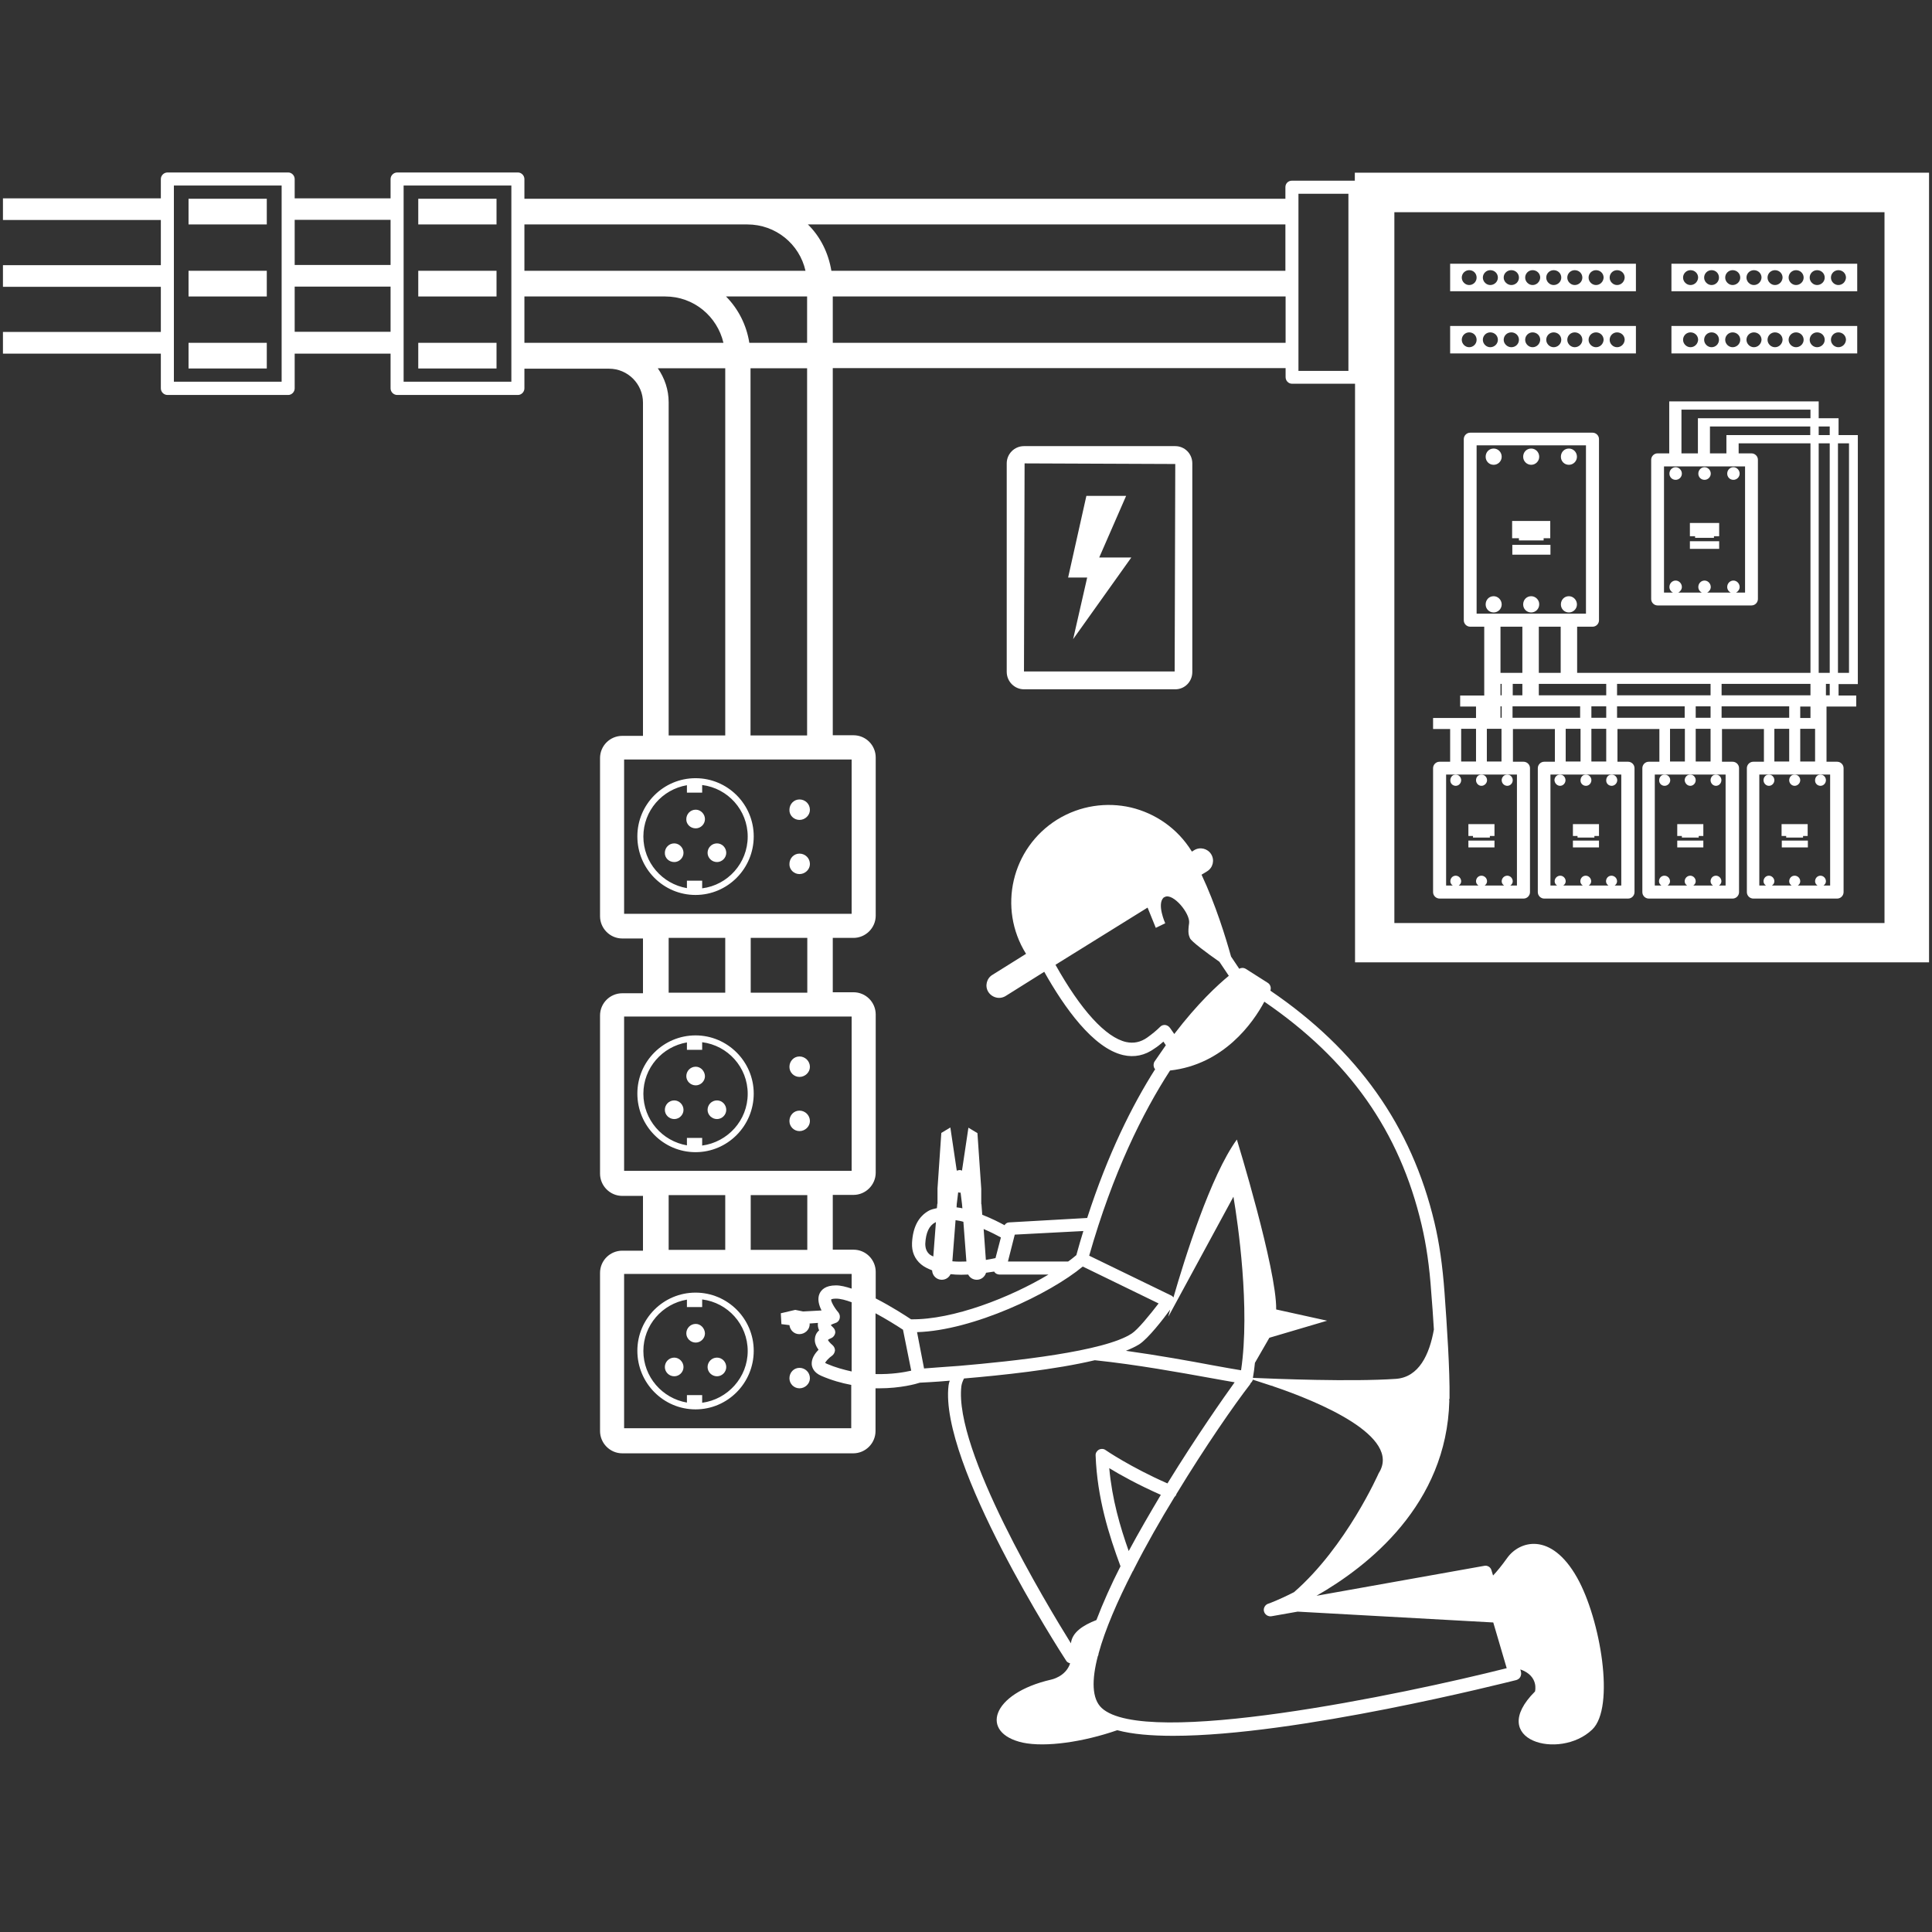 <svg xmlns="http://www.w3.org/2000/svg" xmlns:xlink="http://www.w3.org/1999/xlink" width="512" viewBox="0 0 384 384" height="512" preserveAspectRatio="xMidYMid meet"><rect x="0" y="0" width="384" height="384" fill="#333333" stroke="none"/><defs><clipPath id="1b07295dee"><path d="M 0 34.078 L 384 34.078 L 384 347 L 0 347 Z M 0 34.078 " clip-rule="nonzero"></path></clipPath></defs><path fill="#ffffff" d="M 83.133 53.82 L 98.688 53.82 L 98.688 58.926 L 83.133 58.926 Z M 83.133 53.82 " fill-opacity="1" fill-rule="nonzero"></path><path fill="#ffffff" d="M 83.133 68.137 L 98.688 68.137 L 98.688 73.238 L 83.133 73.238 Z M 83.133 68.137 " fill-opacity="1" fill-rule="nonzero"></path><path fill="#ffffff" d="M 83.133 39.504 L 98.688 39.504 L 98.688 44.609 L 83.133 44.609 Z M 83.133 39.504 " fill-opacity="1" fill-rule="nonzero"></path><path fill="#ffffff" d="M 37.473 53.82 L 53.027 53.82 L 53.027 58.926 L 37.473 58.926 Z M 37.473 53.82 " fill-opacity="1" fill-rule="nonzero"></path><path fill="#ffffff" d="M 37.473 68.137 L 53.027 68.137 L 53.027 73.238 L 37.473 73.238 Z M 37.473 68.137 " fill-opacity="1" fill-rule="nonzero"></path><path fill="#ffffff" d="M 37.473 39.504 L 53.027 39.504 L 53.027 44.609 L 37.473 44.609 Z M 37.473 39.504 " fill-opacity="1" fill-rule="nonzero"></path><path fill="#ffffff" d="M 138.246 177.879 C 144.625 177.879 149.809 172.656 149.809 166.234 C 149.809 159.855 144.625 154.672 138.246 154.672 C 131.863 154.672 126.68 159.855 126.68 166.234 C 126.68 172.695 131.863 177.879 138.246 177.879 Z M 136.531 156.066 L 136.531 157.543 L 139.562 157.543 L 139.562 156.027 C 144.664 156.664 148.613 161.012 148.613 166.273 C 148.613 171.578 144.625 175.926 139.562 176.562 L 139.562 175.047 L 136.531 175.047 L 136.531 176.523 C 131.625 175.688 127.875 171.418 127.875 166.273 C 127.875 161.129 131.625 156.902 136.531 156.066 Z M 136.531 156.066 " fill-opacity="1" fill-rule="nonzero"></path><path fill="#ffffff" d="M 138.285 164.641 C 139.281 164.641 140.117 163.801 140.117 162.805 C 140.117 161.809 139.281 160.93 138.285 160.93 C 137.207 160.93 136.41 161.809 136.41 162.805 C 136.371 163.801 137.207 164.641 138.285 164.641 Z M 138.285 164.641 " fill-opacity="1" fill-rule="nonzero"></path><path fill="#ffffff" d="M 142.512 171.34 C 143.508 171.34 144.348 170.5 144.348 169.504 C 144.348 168.508 143.547 167.629 142.512 167.629 C 141.434 167.629 140.637 168.508 140.637 169.504 C 140.637 170.5 141.477 171.34 142.512 171.34 Z M 142.512 171.34 " fill-opacity="1" fill-rule="nonzero"></path><path fill="#ffffff" d="M 134.02 171.34 C 135.016 171.34 135.852 170.5 135.852 169.504 C 135.852 168.508 135.016 167.629 134.02 167.629 C 132.941 167.629 132.145 168.508 132.145 169.504 C 132.105 170.5 132.941 171.34 134.02 171.34 Z M 134.02 171.34 " fill-opacity="1" fill-rule="nonzero"></path><path fill="#ffffff" d="M 158.902 173.73 C 160.02 173.73 160.977 172.816 160.977 171.738 C 160.977 170.543 160.02 169.664 158.902 169.664 C 157.785 169.664 156.906 170.582 156.906 171.738 C 156.867 172.816 157.785 173.73 158.902 173.73 Z M 158.902 173.73 " fill-opacity="1" fill-rule="nonzero"></path><path fill="#ffffff" d="M 158.902 162.965 C 160.02 162.965 160.977 162.047 160.977 160.973 C 160.977 159.773 160.02 158.898 158.902 158.898 C 157.785 158.898 156.906 159.816 156.906 160.973 C 156.867 162.047 157.785 162.965 158.902 162.965 Z M 158.902 162.965 " fill-opacity="1" fill-rule="nonzero"></path><path fill="#ffffff" d="M 203.523 137.004 L 233.594 137.004 C 235.508 137.004 236.98 135.449 236.98 133.574 L 236.98 92.102 C 236.98 90.188 235.465 88.672 233.594 88.672 L 203.523 88.672 C 201.609 88.672 200.094 90.227 200.094 92.102 L 200.094 133.535 C 200.094 135.449 201.648 137.004 203.523 137.004 Z M 203.645 92.102 L 233.594 92.223 L 233.473 133.457 L 203.523 133.457 Z M 203.645 92.102 " fill-opacity="1" fill-rule="nonzero"></path><path fill="#ffffff" d="M 223.824 98.562 L 215.926 98.562 L 212.297 114.793 L 216.086 114.793 L 213.293 127.035 L 224.859 110.805 L 218.48 110.805 Z M 223.824 98.562 " fill-opacity="1" fill-rule="nonzero"></path><path fill="#ffffff" d="M 354.145 167.074 L 359.328 167.074 L 359.328 168.43 L 354.145 168.43 Z M 354.145 167.074 " fill-opacity="1" fill-rule="nonzero"></path><path fill="#ffffff" d="M 355.02 166.473 L 358.371 166.473 L 358.371 166.156 L 359.289 166.156 L 359.289 163.801 L 354.102 163.801 L 354.102 166.156 L 355.02 166.156 Z M 355.02 166.473 " fill-opacity="1" fill-rule="nonzero"></path><path fill="#ffffff" d="M 351.59 156.188 C 352.188 156.188 352.668 155.668 352.668 155.07 C 352.668 154.43 352.148 153.953 351.59 153.953 C 350.953 153.953 350.516 154.473 350.516 155.07 C 350.516 155.668 350.992 156.188 351.59 156.188 Z M 351.59 156.188 " fill-opacity="1" fill-rule="nonzero"></path><path fill="#ffffff" d="M 356.695 156.188 C 357.293 156.188 357.812 155.668 357.812 155.07 C 357.812 154.43 357.293 153.953 356.695 153.953 C 356.059 153.953 355.617 154.473 355.617 155.07 C 355.617 155.668 356.098 156.188 356.695 156.188 Z M 356.695 156.188 " fill-opacity="1" fill-rule="nonzero"></path><path fill="#ffffff" d="M 361.84 156.188 C 362.438 156.188 362.918 155.668 362.918 155.07 C 362.918 154.43 362.398 153.953 361.84 153.953 C 361.203 153.953 360.762 154.473 360.762 155.07 C 360.723 155.668 361.203 156.188 361.84 156.188 Z M 361.84 156.188 " fill-opacity="1" fill-rule="nonzero"></path><path fill="#ffffff" d="M 333.367 167.074 L 338.551 167.074 L 338.551 168.43 L 333.367 168.43 Z M 333.367 167.074 " fill-opacity="1" fill-rule="nonzero"></path><path fill="#ffffff" d="M 334.285 166.473 L 337.633 166.473 L 337.633 166.156 L 338.551 166.156 L 338.551 163.801 L 333.367 163.801 L 333.367 166.156 L 334.285 166.156 Z M 334.285 166.473 " fill-opacity="1" fill-rule="nonzero"></path><path fill="#ffffff" d="M 330.855 156.188 C 331.453 156.188 331.973 155.668 331.973 155.07 C 331.973 154.43 331.453 153.953 330.855 153.953 C 330.215 153.953 329.777 154.473 329.777 155.07 C 329.738 155.668 330.215 156.188 330.855 156.188 Z M 330.855 156.188 " fill-opacity="1" fill-rule="nonzero"></path><path fill="#ffffff" d="M 335.957 156.188 C 336.559 156.188 337.035 155.668 337.035 155.07 C 337.035 154.43 336.516 153.953 335.957 153.953 C 335.32 153.953 334.844 154.473 334.844 155.07 C 334.883 155.668 335.359 156.188 335.957 156.188 Z M 335.957 156.188 " fill-opacity="1" fill-rule="nonzero"></path><path fill="#ffffff" d="M 341.062 156.188 C 341.66 156.188 342.141 155.668 342.141 155.07 C 342.141 154.43 341.621 153.953 341.062 153.953 C 340.426 153.953 339.988 154.473 339.988 155.07 C 339.988 155.668 340.465 156.188 341.062 156.188 Z M 341.062 156.188 " fill-opacity="1" fill-rule="nonzero"></path><path fill="#ffffff" d="M 312.629 167.074 L 317.812 167.074 L 317.812 168.43 L 312.629 168.43 Z M 312.629 167.074 " fill-opacity="1" fill-rule="nonzero"></path><path fill="#ffffff" d="M 313.547 166.473 L 316.898 166.473 L 316.898 166.156 L 317.812 166.156 L 317.812 163.801 L 312.629 163.801 L 312.629 166.156 L 313.547 166.156 Z M 313.547 166.473 " fill-opacity="1" fill-rule="nonzero"></path><path fill="#ffffff" d="M 310.078 156.188 C 310.676 156.188 311.156 155.668 311.156 155.07 C 311.156 154.43 310.637 153.953 310.078 153.953 C 309.441 153.953 308.961 154.473 308.961 155.07 C 309 155.668 309.48 156.188 310.078 156.188 Z M 310.078 156.188 " fill-opacity="1" fill-rule="nonzero"></path><path fill="#ffffff" d="M 315.223 156.188 C 315.82 156.188 316.301 155.668 316.301 155.07 C 316.301 154.43 315.781 153.953 315.223 153.953 C 314.586 153.953 314.145 154.473 314.145 155.07 C 314.105 155.668 314.586 156.188 315.223 156.188 Z M 315.223 156.188 " fill-opacity="1" fill-rule="nonzero"></path><path fill="#ffffff" d="M 320.328 156.188 C 320.926 156.188 321.441 155.668 321.441 155.07 C 321.441 154.43 320.926 153.953 320.328 153.953 C 319.688 153.953 319.25 154.473 319.25 155.07 C 319.211 155.668 319.688 156.188 320.328 156.188 Z M 320.328 156.188 " fill-opacity="1" fill-rule="nonzero"></path><path fill="#ffffff" d="M 286.152 178.598 L 302.82 178.598 C 303.539 178.598 304.098 178 304.098 177.32 L 304.098 152.676 C 304.098 151.957 303.5 151.402 302.82 151.402 L 300.707 151.402 L 300.707 144.898 L 309.043 144.898 L 309.043 151.402 L 306.926 151.402 C 306.211 151.402 305.652 152 305.652 152.676 L 305.652 177.32 C 305.652 178.039 306.25 178.598 306.926 178.598 L 323.598 178.598 C 324.312 178.598 324.871 178 324.871 177.32 L 324.871 152.676 C 324.871 151.957 324.273 151.402 323.598 151.402 L 321.484 151.402 L 321.484 144.898 L 329.816 144.898 L 329.816 151.402 L 327.703 151.402 C 326.984 151.402 326.43 152 326.43 152.676 L 326.43 177.32 C 326.43 178.039 327.027 178.598 327.703 178.598 L 344.371 178.598 C 345.09 178.598 345.648 178 345.648 177.32 L 345.648 152.676 C 345.648 151.957 345.051 151.402 344.371 151.402 L 342.258 151.402 L 342.258 144.898 L 350.594 144.898 L 350.594 151.402 L 348.48 151.402 C 347.762 151.402 347.203 152 347.203 152.676 L 347.203 177.32 C 347.203 178.039 347.801 178.598 348.48 178.598 L 365.148 178.598 C 365.867 178.598 366.426 178 366.426 177.32 L 366.426 152.676 C 366.426 151.957 365.828 151.402 365.148 151.402 L 363.035 151.402 L 363.035 140.434 L 368.938 140.434 L 368.938 138.242 L 365.43 138.242 L 365.43 135.969 L 369.258 135.969 L 369.258 86.48 L 365.43 86.48 L 365.43 83.129 L 361.48 83.129 L 361.48 79.781 L 331.773 79.781 L 331.773 90.109 L 329.457 90.109 C 328.742 90.109 328.184 90.707 328.184 91.383 L 328.184 119.059 C 328.184 119.777 328.781 120.336 329.457 120.336 L 348.121 120.336 C 348.84 120.336 349.398 119.738 349.398 119.059 L 349.398 91.383 C 349.398 90.668 348.801 90.109 348.121 90.109 L 345.57 90.109 L 345.57 88.113 L 359.844 88.113 L 359.844 133.734 L 313.469 133.734 L 313.469 124.562 L 316.539 124.562 C 317.258 124.562 317.812 123.965 317.812 123.285 L 317.812 87.277 C 317.812 86.559 317.215 86 316.539 86 L 292.211 86 C 291.496 86 290.938 86.598 290.938 87.277 L 290.938 123.285 C 290.938 124.004 291.535 124.562 292.211 124.562 L 295.004 124.562 L 295.004 138.242 L 290.219 138.242 L 290.219 140.434 L 293.371 140.434 L 293.371 142.707 L 284.836 142.707 L 284.836 144.898 L 288.227 144.898 L 288.227 151.402 L 286.113 151.402 C 285.395 151.402 284.836 152 284.836 152.676 L 284.836 177.32 C 284.836 178.039 285.434 178.598 286.152 178.598 Z M 298.473 151.359 L 295.523 151.359 L 295.523 144.859 L 298.434 144.859 L 298.434 151.359 Z M 298.234 140.395 L 298.473 140.395 L 298.473 142.668 L 298.234 142.668 Z M 300.668 140.395 L 314.066 140.395 L 314.066 142.668 L 300.629 142.668 L 300.629 140.395 Z M 302.582 135.93 L 302.582 138.199 L 300.668 138.199 L 300.668 135.93 Z M 319.25 140.395 L 319.25 142.668 L 316.301 142.668 L 316.301 140.395 Z M 311.195 144.859 L 314.145 144.859 L 314.145 151.359 L 311.195 151.359 Z M 322.242 176.004 L 320.926 176.004 C 321.203 175.805 321.402 175.527 321.402 175.168 C 321.402 174.531 320.887 174.051 320.285 174.051 C 319.648 174.051 319.211 174.57 319.211 175.168 C 319.211 175.527 319.41 175.805 319.688 176.004 L 315.781 176.004 C 316.059 175.805 316.258 175.527 316.258 175.168 C 316.258 174.531 315.742 174.051 315.184 174.051 C 314.543 174.051 314.105 174.57 314.105 175.168 C 314.105 175.527 314.305 175.805 314.586 176.004 L 310.715 176.004 C 310.996 175.805 311.195 175.527 311.195 175.168 C 311.195 174.531 310.676 174.051 310.117 174.051 C 309.48 174.051 309 174.57 309 175.168 C 309 175.527 309.199 175.805 309.48 176.004 L 308.164 176.004 L 308.164 153.953 L 322.242 153.953 Z M 319.25 151.359 L 316.301 151.359 L 316.301 144.859 L 319.25 144.859 Z M 321.402 140.395 L 334.844 140.395 L 334.844 142.668 L 321.402 142.668 Z M 339.988 140.395 L 339.988 142.668 L 337.035 142.668 L 337.035 140.395 Z M 321.402 138.199 L 321.402 135.93 L 339.988 135.93 L 339.988 138.199 Z M 331.93 144.859 L 334.883 144.859 L 334.883 151.359 L 331.93 151.359 Z M 342.977 176.004 L 341.66 176.004 C 341.941 175.805 342.141 175.527 342.141 175.168 C 342.141 174.531 341.621 174.051 341.062 174.051 C 340.426 174.051 339.988 174.57 339.988 175.168 C 339.988 175.527 340.188 175.805 340.465 176.004 L 336.559 176.004 C 336.836 175.805 337.035 175.527 337.035 175.168 C 337.035 174.531 336.516 174.051 335.957 174.051 C 335.32 174.051 334.844 174.57 334.844 175.168 C 334.844 175.527 335.043 175.805 335.32 176.004 L 331.453 176.004 C 331.73 175.805 331.93 175.527 331.93 175.168 C 331.93 174.531 331.414 174.051 330.816 174.051 C 330.176 174.051 329.738 174.57 329.738 175.168 C 329.738 175.527 329.938 175.805 330.215 176.004 L 328.902 176.004 L 328.902 153.953 L 342.977 153.953 Z M 339.988 151.359 L 337.035 151.359 L 337.035 144.859 L 339.988 144.859 Z M 342.18 140.395 L 355.617 140.395 L 355.617 142.668 L 342.18 142.668 Z M 359.844 142.707 L 357.812 142.707 L 357.812 140.434 L 359.844 140.434 Z M 352.668 144.859 L 355.617 144.859 L 355.617 151.359 L 352.668 151.359 Z M 363.754 176.004 L 362.438 176.004 C 362.715 175.805 362.918 175.527 362.918 175.168 C 362.918 174.531 362.398 174.051 361.84 174.051 C 361.203 174.051 360.762 174.57 360.762 175.168 C 360.762 175.527 360.961 175.805 361.242 176.004 L 357.332 176.004 C 357.613 175.805 357.812 175.527 357.812 175.168 C 357.812 174.531 357.293 174.051 356.695 174.051 C 356.059 174.051 355.617 174.57 355.617 175.168 C 355.617 175.527 355.816 175.805 356.098 176.004 L 352.188 176.004 C 352.469 175.805 352.668 175.527 352.668 175.168 C 352.668 174.531 352.148 174.051 351.59 174.051 C 350.953 174.051 350.516 174.57 350.516 175.168 C 350.516 175.527 350.715 175.805 350.992 176.004 L 349.676 176.004 L 349.676 153.953 L 363.754 153.953 Z M 357.812 151.359 L 357.812 144.859 L 360.762 144.859 L 360.762 151.359 Z M 363.672 138.199 L 362.918 138.199 L 362.918 135.93 L 363.672 135.93 Z M 367.504 88.113 L 367.504 133.734 L 365.309 133.734 L 365.309 88.113 Z M 363.672 84.766 L 363.672 86.48 L 361.48 86.48 L 361.48 84.766 Z M 334.203 81.414 L 359.844 81.414 L 359.844 83.129 L 337.473 83.129 L 337.473 90.109 L 334.203 90.109 Z M 346.844 117.785 L 345.051 117.785 C 345.449 117.586 345.77 117.145 345.77 116.668 C 345.77 115.988 345.211 115.391 344.531 115.391 C 343.855 115.391 343.297 115.949 343.297 116.668 C 343.297 117.145 343.574 117.586 344.016 117.785 L 339.309 117.785 C 339.707 117.586 340.027 117.145 340.027 116.668 C 340.027 115.988 339.469 115.391 338.789 115.391 C 338.113 115.391 337.555 115.949 337.555 116.668 C 337.555 117.145 337.832 117.586 338.273 117.785 L 333.566 117.785 C 333.965 117.586 334.285 117.145 334.285 116.668 C 334.285 115.988 333.727 115.391 333.047 115.391 C 332.371 115.391 331.812 115.949 331.812 116.668 C 331.812 117.145 332.09 117.586 332.527 117.785 L 330.734 117.785 L 330.734 92.699 L 346.844 92.699 Z M 345.57 86.48 L 343.137 86.48 L 343.137 90.109 L 339.867 90.109 L 339.867 84.766 L 359.805 84.766 L 359.805 86.48 Z M 361.48 88.113 L 363.672 88.113 L 363.672 133.734 L 361.48 133.734 Z M 359.844 138.199 L 342.18 138.199 L 342.18 135.93 L 359.844 135.93 Z M 319.25 135.93 L 319.25 138.199 L 305.852 138.199 L 305.852 135.93 Z M 310.199 133.734 L 305.852 133.734 L 305.852 124.562 L 310.199 124.562 Z M 293.488 88.512 L 315.223 88.512 L 315.223 121.969 L 293.488 121.969 Z M 302.582 124.562 L 302.582 133.734 L 298.234 133.734 L 298.234 124.562 Z M 298.234 135.93 L 298.473 135.93 L 298.473 138.199 L 298.234 138.199 Z M 290.418 144.859 L 293.371 144.859 L 293.371 151.359 L 290.418 151.359 Z M 287.426 153.953 L 301.504 153.953 L 301.504 176.004 L 300.188 176.004 C 300.469 175.805 300.668 175.527 300.668 175.168 C 300.668 174.531 300.148 174.051 299.59 174.051 C 298.953 174.051 298.473 174.57 298.473 175.168 C 298.473 175.527 298.672 175.805 298.953 176.004 L 295.086 176.004 C 295.363 175.805 295.562 175.527 295.562 175.168 C 295.562 174.531 295.043 174.051 294.445 174.051 C 293.809 174.051 293.371 174.57 293.371 175.168 C 293.371 175.527 293.57 175.805 293.848 176.004 L 289.941 176.004 C 290.219 175.805 290.418 175.527 290.418 175.168 C 290.418 174.531 289.898 174.051 289.34 174.051 C 288.703 174.051 288.266 174.57 288.266 175.168 C 288.266 175.527 288.465 175.805 288.742 176.004 L 287.426 176.004 Z M 287.426 153.953 " fill-opacity="1" fill-rule="nonzero"></path><path fill="#ffffff" d="M 291.855 167.074 L 297.039 167.074 L 297.039 168.43 L 291.855 168.43 Z M 291.855 167.074 " fill-opacity="1" fill-rule="nonzero"></path><path fill="#ffffff" d="M 292.77 166.473 L 296.121 166.473 L 296.121 166.156 L 297.039 166.156 L 297.039 163.801 L 291.855 163.801 L 291.855 166.156 L 292.77 166.156 Z M 292.77 166.473 " fill-opacity="1" fill-rule="nonzero"></path><path fill="#ffffff" d="M 289.34 156.188 C 289.941 156.188 290.418 155.668 290.418 155.07 C 290.418 154.43 289.898 153.953 289.34 153.953 C 288.703 153.953 288.266 154.473 288.266 155.07 C 288.227 155.668 288.703 156.188 289.34 156.188 Z M 289.34 156.188 " fill-opacity="1" fill-rule="nonzero"></path><path fill="#ffffff" d="M 294.445 156.188 C 295.043 156.188 295.562 155.668 295.562 155.07 C 295.562 154.43 295.043 153.953 294.445 153.953 C 293.809 153.953 293.371 154.473 293.371 155.07 C 293.371 155.668 293.848 156.188 294.445 156.188 Z M 294.445 156.188 " fill-opacity="1" fill-rule="nonzero"></path><path fill="#ffffff" d="M 299.59 156.188 C 300.188 156.188 300.668 155.668 300.668 155.07 C 300.668 154.43 300.148 153.953 299.59 153.953 C 298.953 153.953 298.473 154.473 298.473 155.07 C 298.473 155.668 298.953 156.188 299.59 156.188 Z M 299.59 156.188 " fill-opacity="1" fill-rule="nonzero"></path><path fill="#ffffff" d="M 300.586 108.293 L 308.164 108.293 L 308.164 110.246 L 300.586 110.246 Z M 300.586 108.293 " fill-opacity="1" fill-rule="nonzero"></path><path fill="#ffffff" d="M 300.547 106.977 L 301.902 106.977 L 301.902 107.414 L 306.809 107.414 L 306.809 106.977 L 308.125 106.977 L 308.125 103.547 L 300.547 103.547 Z M 300.547 106.977 " fill-opacity="1" fill-rule="nonzero"></path><path fill="#ffffff" d="M 296.879 89.152 C 295.961 89.152 295.285 89.867 295.285 90.785 C 295.285 91.664 295.961 92.383 296.879 92.383 C 297.754 92.383 298.473 91.664 298.473 90.785 C 298.473 89.867 297.754 89.152 296.879 89.152 Z M 296.879 89.152 " fill-opacity="1" fill-rule="nonzero"></path><path fill="#ffffff" d="M 304.336 92.383 C 305.215 92.383 305.93 91.664 305.93 90.785 C 305.93 89.867 305.215 89.152 304.336 89.152 C 303.418 89.152 302.742 89.867 302.742 90.785 C 302.742 91.664 303.457 92.383 304.336 92.383 Z M 304.336 92.383 " fill-opacity="1" fill-rule="nonzero"></path><path fill="#ffffff" d="M 311.832 89.152 C 310.914 89.152 310.238 89.867 310.238 90.785 C 310.238 91.664 310.914 92.383 311.832 92.383 C 312.711 92.383 313.43 91.664 313.43 90.785 C 313.43 89.867 312.711 89.152 311.832 89.152 Z M 311.832 89.152 " fill-opacity="1" fill-rule="nonzero"></path><path fill="#ffffff" d="M 296.879 118.5 C 295.961 118.5 295.285 119.219 295.285 120.137 C 295.285 121.012 295.961 121.73 296.879 121.73 C 297.754 121.73 298.473 121.012 298.473 120.137 C 298.473 119.258 297.754 118.5 296.879 118.5 Z M 296.879 118.5 " fill-opacity="1" fill-rule="nonzero"></path><path fill="#ffffff" d="M 304.336 118.5 C 303.418 118.5 302.742 119.219 302.742 120.137 C 302.742 121.012 303.418 121.73 304.336 121.73 C 305.215 121.73 305.93 121.012 305.93 120.137 C 305.969 119.258 305.215 118.5 304.336 118.5 Z M 304.336 118.5 " fill-opacity="1" fill-rule="nonzero"></path><path fill="#ffffff" d="M 311.832 118.5 C 310.914 118.5 310.238 119.219 310.238 120.137 C 310.238 121.012 310.914 121.73 311.832 121.73 C 312.711 121.73 313.43 121.012 313.43 120.137 C 313.43 119.258 312.711 118.5 311.832 118.5 Z M 311.832 118.5 " fill-opacity="1" fill-rule="nonzero"></path><path fill="#ffffff" d="M 335.879 107.574 L 341.699 107.574 L 341.699 109.09 L 335.879 109.09 Z M 335.879 107.574 " fill-opacity="1" fill-rule="nonzero"></path><path fill="#ffffff" d="M 336.914 106.898 L 340.664 106.898 L 340.664 106.578 L 341.699 106.578 L 341.699 103.945 L 335.879 103.945 L 335.879 106.578 L 336.914 106.578 Z M 336.914 106.898 " fill-opacity="1" fill-rule="nonzero"></path><path fill="#ffffff" d="M 333.047 95.371 C 333.727 95.371 334.285 94.812 334.285 94.137 C 334.285 93.457 333.727 92.859 333.047 92.859 C 332.371 92.859 331.812 93.418 331.812 94.137 C 331.812 94.812 332.328 95.371 333.047 95.371 Z M 333.047 95.371 " fill-opacity="1" fill-rule="nonzero"></path><path fill="#ffffff" d="M 338.789 95.371 C 339.469 95.371 340.027 94.812 340.027 94.137 C 340.027 93.457 339.469 92.859 338.789 92.859 C 338.113 92.859 337.555 93.418 337.555 94.137 C 337.555 94.812 338.07 95.371 338.789 95.371 Z M 338.789 95.371 " fill-opacity="1" fill-rule="nonzero"></path><path fill="#ffffff" d="M 344.531 95.371 C 345.211 95.371 345.77 94.812 345.77 94.137 C 345.77 93.457 345.211 92.859 344.531 92.859 C 343.855 92.859 343.297 93.418 343.297 94.137 C 343.297 94.812 343.816 95.371 344.531 95.371 Z M 344.531 95.371 " fill-opacity="1" fill-rule="nonzero"></path><path fill="#ffffff" d="M 325.152 64.785 L 288.227 64.785 L 288.227 70.25 L 325.152 70.25 Z M 292.012 69.012 C 291.215 69.012 290.539 68.336 290.539 67.539 C 290.539 66.699 291.215 66.062 292.012 66.062 C 292.852 66.062 293.488 66.699 293.488 67.539 C 293.488 68.336 292.852 69.012 292.012 69.012 Z M 296.199 69.012 C 295.402 69.012 294.727 68.336 294.727 67.539 C 294.727 66.699 295.402 66.062 296.199 66.062 C 297.039 66.062 297.715 66.699 297.715 67.539 C 297.715 68.336 297.039 69.012 296.199 69.012 Z M 300.387 69.012 C 299.59 69.012 298.871 68.336 298.871 67.539 C 298.871 66.699 299.551 66.062 300.387 66.062 C 301.227 66.062 301.902 66.699 301.902 67.539 C 301.902 68.336 301.266 69.012 300.387 69.012 Z M 304.613 69.012 C 303.816 69.012 303.141 68.336 303.141 67.539 C 303.141 66.699 303.816 66.062 304.613 66.062 C 305.453 66.062 306.129 66.699 306.129 67.539 C 306.09 68.336 305.453 69.012 304.613 69.012 Z M 308.801 69.012 C 308.004 69.012 307.328 68.336 307.328 67.539 C 307.328 66.699 308.004 66.062 308.801 66.062 C 309.641 66.062 310.316 66.699 310.316 67.539 C 310.316 68.336 309.641 69.012 308.801 69.012 Z M 312.988 69.012 C 312.191 69.012 311.512 68.336 311.512 67.539 C 311.512 66.699 312.191 66.062 312.988 66.062 C 313.828 66.062 314.504 66.699 314.504 67.539 C 314.504 68.336 313.828 69.012 312.988 69.012 Z M 317.215 69.012 C 316.418 69.012 315.742 68.336 315.742 67.539 C 315.742 66.699 316.418 66.062 317.215 66.062 C 318.055 66.062 318.73 66.699 318.73 67.539 C 318.691 68.336 318.055 69.012 317.215 69.012 Z M 321.402 69.012 C 320.605 69.012 319.93 68.336 319.93 67.539 C 319.93 66.699 320.605 66.062 321.402 66.062 C 322.242 66.062 322.918 66.699 322.918 67.539 C 322.879 68.336 322.242 69.012 321.402 69.012 Z M 321.402 69.012 " fill-opacity="1" fill-rule="nonzero"></path><path fill="#ffffff" d="M 369.137 64.785 L 332.211 64.785 L 332.211 70.25 L 369.137 70.25 Z M 336 69.012 C 335.199 69.012 334.523 68.336 334.523 67.539 C 334.523 66.699 335.199 66.062 336 66.062 C 336.836 66.062 337.516 66.699 337.516 67.539 C 337.473 68.336 336.836 69.012 336 69.012 Z M 340.188 69.012 C 339.387 69.012 338.711 68.336 338.711 67.539 C 338.711 66.699 339.387 66.062 340.188 66.062 C 341.023 66.062 341.66 66.699 341.66 67.539 C 341.66 68.336 341.023 69.012 340.188 69.012 Z M 344.371 69.012 C 343.574 69.012 342.898 68.336 342.898 67.539 C 342.898 66.699 343.574 66.062 344.371 66.062 C 345.211 66.062 345.887 66.699 345.887 67.539 C 345.887 68.336 345.211 69.012 344.371 69.012 Z M 348.602 69.012 C 347.801 69.012 347.125 68.336 347.125 67.539 C 347.125 66.699 347.801 66.062 348.602 66.062 C 349.438 66.062 350.117 66.699 350.117 67.539 C 350.074 68.336 349.438 69.012 348.602 69.012 Z M 352.789 69.012 C 351.988 69.012 351.312 68.336 351.312 67.539 C 351.312 66.699 351.988 66.062 352.789 66.062 C 353.625 66.062 354.301 66.699 354.301 67.539 C 354.262 68.336 353.625 69.012 352.789 69.012 Z M 356.973 69.012 C 356.176 69.012 355.5 68.336 355.5 67.539 C 355.5 66.699 356.176 66.062 356.973 66.062 C 357.812 66.062 358.488 66.699 358.488 67.539 C 358.488 68.336 357.812 69.012 356.973 69.012 Z M 361.16 69.012 C 360.363 69.012 359.688 68.336 359.688 67.539 C 359.688 66.699 360.363 66.062 361.16 66.062 C 362 66.062 362.676 66.699 362.676 67.539 C 362.676 68.336 362 69.012 361.16 69.012 Z M 365.387 69.012 C 364.59 69.012 363.914 68.336 363.914 67.539 C 363.914 66.699 364.59 66.062 365.387 66.062 C 366.227 66.062 366.902 66.699 366.902 67.539 C 366.863 68.336 366.227 69.012 365.387 69.012 Z M 365.387 69.012 " fill-opacity="1" fill-rule="nonzero"></path><path fill="#ffffff" d="M 325.152 52.422 L 288.227 52.422 L 288.227 57.887 L 325.152 57.887 Z M 292.012 56.652 C 291.215 56.652 290.539 55.973 290.539 55.176 C 290.539 54.34 291.215 53.699 292.012 53.699 C 292.852 53.699 293.488 54.336 293.488 55.176 C 293.488 55.973 292.852 56.652 292.012 56.652 Z M 296.199 56.652 C 295.402 56.652 294.727 55.973 294.727 55.176 C 294.727 54.34 295.402 53.699 296.199 53.699 C 297.039 53.699 297.715 54.336 297.715 55.176 C 297.715 55.973 297.039 56.652 296.199 56.652 Z M 300.387 56.652 C 299.59 56.652 298.871 55.973 298.871 55.176 C 298.871 54.34 299.551 53.699 300.387 53.699 C 301.227 53.699 301.902 54.336 301.902 55.176 C 301.902 55.973 301.266 56.652 300.387 56.652 Z M 304.613 56.652 C 303.816 56.652 303.141 55.973 303.141 55.176 C 303.141 54.34 303.816 53.699 304.613 53.699 C 305.453 53.699 306.129 54.336 306.129 55.176 C 306.09 55.973 305.453 56.652 304.613 56.652 Z M 308.801 56.652 C 308.004 56.652 307.328 55.973 307.328 55.176 C 307.328 54.34 308.004 53.699 308.801 53.699 C 309.641 53.699 310.316 54.336 310.316 55.176 C 310.316 55.973 309.641 56.652 308.801 56.652 Z M 312.988 56.652 C 312.191 56.652 311.512 55.973 311.512 55.176 C 311.512 54.34 312.191 53.699 312.988 53.699 C 313.828 53.699 314.504 54.336 314.504 55.176 C 314.504 55.973 313.828 56.652 312.988 56.652 Z M 317.215 56.652 C 316.418 56.652 315.742 55.973 315.742 55.176 C 315.742 54.34 316.418 53.699 317.215 53.699 C 318.055 53.699 318.73 54.336 318.73 55.176 C 318.691 55.973 318.055 56.652 317.215 56.652 Z M 321.402 56.652 C 320.605 56.652 319.93 55.973 319.93 55.176 C 319.93 54.34 320.605 53.699 321.402 53.699 C 322.242 53.699 322.918 54.336 322.918 55.176 C 322.879 55.973 322.242 56.652 321.402 56.652 Z M 321.402 56.652 " fill-opacity="1" fill-rule="nonzero"></path><path fill="#ffffff" d="M 369.137 52.422 L 332.211 52.422 L 332.211 57.887 L 369.137 57.887 Z M 336 56.652 C 335.199 56.652 334.523 55.973 334.523 55.176 C 334.523 54.34 335.199 53.699 336 53.699 C 336.836 53.699 337.516 54.336 337.516 55.176 C 337.473 55.973 336.836 56.652 336 56.652 Z M 340.188 56.652 C 339.387 56.652 338.711 55.973 338.711 55.176 C 338.711 54.34 339.387 53.699 340.188 53.699 C 341.023 53.699 341.66 54.336 341.66 55.176 C 341.66 55.973 341.023 56.652 340.188 56.652 Z M 344.371 56.652 C 343.574 56.652 342.898 55.973 342.898 55.176 C 342.898 54.34 343.574 53.699 344.371 53.699 C 345.211 53.699 345.887 54.336 345.887 55.176 C 345.887 55.973 345.211 56.652 344.371 56.652 Z M 348.602 56.652 C 347.801 56.652 347.125 55.973 347.125 55.176 C 347.125 54.34 347.801 53.699 348.602 53.699 C 349.438 53.699 350.117 54.336 350.117 55.176 C 350.074 55.973 349.438 56.652 348.602 56.652 Z M 352.789 56.652 C 351.988 56.652 351.312 55.973 351.312 55.176 C 351.312 54.34 351.988 53.699 352.789 53.699 C 353.625 53.699 354.301 54.336 354.301 55.176 C 354.262 55.973 353.625 56.652 352.789 56.652 Z M 356.973 56.652 C 356.176 56.652 355.5 55.973 355.5 55.176 C 355.5 54.34 356.176 53.699 356.973 53.699 C 357.812 53.699 358.488 54.336 358.488 55.176 C 358.488 55.973 357.812 56.652 356.973 56.652 Z M 361.16 56.652 C 360.363 56.652 359.688 55.973 359.688 55.176 C 359.688 54.34 360.363 53.699 361.16 53.699 C 362 53.699 362.676 54.336 362.676 55.176 C 362.676 55.973 362 56.652 361.16 56.652 Z M 365.387 56.652 C 364.59 56.652 363.914 55.973 363.914 55.176 C 363.914 54.34 364.59 53.699 365.387 53.699 C 366.227 53.699 366.902 54.336 366.902 55.176 C 366.863 55.973 366.227 56.652 365.387 56.652 Z M 365.387 56.652 " fill-opacity="1" fill-rule="nonzero"></path><path fill="#ffffff" d="M 138.246 205.793 C 131.863 205.793 126.68 210.977 126.68 217.359 C 126.68 223.777 131.863 229.004 138.246 229.004 C 144.625 229.004 149.809 223.777 149.809 217.359 C 149.809 211.02 144.625 205.793 138.246 205.793 Z M 139.562 227.688 L 139.562 226.172 L 136.531 226.172 L 136.531 227.648 C 131.625 226.809 127.875 222.543 127.875 217.398 C 127.875 212.254 131.625 208.027 136.531 207.188 L 136.531 208.664 L 139.562 208.664 L 139.562 207.148 C 144.664 207.789 148.613 212.133 148.613 217.398 C 148.613 222.703 144.625 227.008 139.562 227.688 Z M 139.562 227.688 " fill-opacity="1" fill-rule="nonzero"></path><path fill="#ffffff" d="M 138.285 212.016 C 137.207 212.016 136.41 212.891 136.41 213.891 C 136.41 214.887 137.246 215.723 138.285 215.723 C 139.281 215.723 140.117 214.887 140.117 213.891 C 140.078 212.891 139.281 212.016 138.285 212.016 Z M 138.285 212.016 " fill-opacity="1" fill-rule="nonzero"></path><path fill="#ffffff" d="M 142.512 218.715 C 141.434 218.715 140.637 219.59 140.637 220.59 C 140.637 221.586 141.477 222.422 142.512 222.422 C 143.508 222.422 144.348 221.586 144.348 220.59 C 144.348 219.59 143.547 218.715 142.512 218.715 Z M 142.512 218.715 " fill-opacity="1" fill-rule="nonzero"></path><path fill="#ffffff" d="M 134.02 218.715 C 132.941 218.715 132.145 219.59 132.145 220.59 C 132.145 221.586 132.98 222.422 134.02 222.422 C 135.016 222.422 135.852 221.586 135.852 220.59 C 135.852 219.59 135.016 218.715 134.02 218.715 Z M 134.02 218.715 " fill-opacity="1" fill-rule="nonzero"></path><path fill="#ffffff" d="M 158.902 220.746 C 157.785 220.746 156.906 221.664 156.906 222.82 C 156.906 223.938 157.824 224.816 158.902 224.816 C 160.02 224.816 160.977 223.898 160.977 222.82 C 160.977 221.664 160.02 220.746 158.902 220.746 Z M 158.902 220.746 " fill-opacity="1" fill-rule="nonzero"></path><path fill="#ffffff" d="M 158.902 209.98 C 157.785 209.98 156.906 210.898 156.906 212.055 C 156.906 213.172 157.824 214.047 158.902 214.047 C 160.02 214.047 160.977 213.133 160.977 212.055 C 160.977 210.898 160.02 209.98 158.902 209.98 Z M 158.902 209.98 " fill-opacity="1" fill-rule="nonzero"></path><path fill="#ffffff" d="M 138.246 256.918 C 131.863 256.918 126.68 262.102 126.68 268.48 C 126.68 274.902 131.863 280.125 138.246 280.125 C 144.625 280.125 149.809 274.902 149.809 268.48 C 149.809 262.102 144.625 256.918 138.246 256.918 Z M 139.562 278.809 L 139.562 277.293 L 136.531 277.293 L 136.531 278.77 C 131.625 277.934 127.875 273.664 127.875 268.52 C 127.875 263.379 131.625 259.148 136.531 258.312 L 136.531 259.789 L 139.562 259.789 L 139.562 258.273 C 144.664 258.91 148.613 263.258 148.613 268.523 C 148.613 273.785 144.625 278.133 139.562 278.809 Z M 139.562 278.809 " fill-opacity="1" fill-rule="nonzero"></path><path fill="#ffffff" d="M 138.285 263.137 C 137.207 263.137 136.41 264.016 136.41 265.012 C 136.41 266.008 137.246 266.848 138.285 266.848 C 139.281 266.848 140.117 266.008 140.117 265.012 C 140.078 264.016 139.281 263.137 138.285 263.137 Z M 138.285 263.137 " fill-opacity="1" fill-rule="nonzero"></path><path fill="#ffffff" d="M 142.512 269.836 C 141.434 269.836 140.637 270.715 140.637 271.711 C 140.637 272.707 141.477 273.547 142.512 273.547 C 143.508 273.547 144.348 272.707 144.348 271.711 C 144.348 270.715 143.547 269.836 142.512 269.836 Z M 142.512 269.836 " fill-opacity="1" fill-rule="nonzero"></path><path fill="#ffffff" d="M 134.02 269.836 C 132.941 269.836 132.145 270.715 132.145 271.711 C 132.145 272.707 132.98 273.547 134.02 273.547 C 135.016 273.547 135.852 272.707 135.852 271.711 C 135.852 270.715 135.016 269.836 134.02 269.836 Z M 134.02 269.836 " fill-opacity="1" fill-rule="nonzero"></path><path fill="#ffffff" d="M 158.902 271.871 C 157.785 271.871 156.906 272.789 156.906 273.945 C 156.906 275.062 157.824 275.938 158.902 275.938 C 160.02 275.938 160.977 275.023 160.977 273.945 C 160.977 272.75 160.02 271.871 158.902 271.871 Z M 158.902 271.871 " fill-opacity="1" fill-rule="nonzero"></path><g clip-path="url(#1b07295dee)"><path fill="#ffffff" d="M 383.414 191.359 L 383.414 34.32 L 269.281 34.32 L 269.281 35.914 L 256.762 35.914 C 256.043 35.914 255.484 36.473 255.484 37.191 L 255.484 39.504 L 104.23 39.504 L 104.23 35.594 C 104.23 34.879 103.629 34.281 102.953 34.281 L 78.945 34.281 C 78.23 34.281 77.629 34.879 77.629 35.594 L 77.629 39.422 L 58.57 39.422 L 58.57 35.594 C 58.57 34.879 57.973 34.281 57.293 34.281 L 33.285 34.281 C 32.57 34.281 31.969 34.879 31.969 35.594 L 31.969 39.422 L 0.586 39.422 L 0.586 43.73 L 31.969 43.73 L 31.969 52.703 L 0.586 52.703 L 0.586 57.008 L 31.969 57.008 L 31.969 65.98 L 0.586 65.98 L 0.586 70.289 L 31.969 70.289 L 31.969 77.188 C 31.969 77.906 32.57 78.504 33.285 78.504 L 57.293 78.504 C 57.973 78.504 58.57 77.906 58.57 77.188 L 58.57 70.289 L 77.629 70.289 L 77.629 77.188 C 77.629 77.906 78.23 78.504 78.945 78.504 L 102.953 78.504 C 103.629 78.504 104.23 77.906 104.23 77.188 L 104.23 73.281 L 121.059 73.281 C 124.766 73.281 127.797 76.312 127.797 80.02 L 127.797 146.258 L 123.688 146.258 C 121.258 146.258 119.262 148.211 119.262 150.684 L 119.262 182.105 C 119.262 184.5 121.219 186.531 123.688 186.531 L 127.797 186.531 L 127.797 197.418 L 123.688 197.418 C 121.258 197.418 119.262 199.375 119.262 201.848 L 119.262 233.27 C 119.262 235.664 121.219 237.695 123.688 237.695 L 127.797 237.695 L 127.797 248.582 L 123.688 248.582 C 121.258 248.582 119.262 250.535 119.262 253.008 L 119.262 284.434 C 119.262 286.824 121.219 288.859 123.688 288.859 L 169.59 288.859 C 172.02 288.859 174.016 286.863 174.016 284.434 L 174.016 275.938 L 174.734 275.938 C 179 275.938 182.109 275.062 182.828 274.82 C 183.426 274.781 185.578 274.703 188.77 274.422 C 188.648 274.742 188.57 275.062 188.531 275.379 C 186.656 290.895 210.863 328.496 211.898 330.055 C 212.059 330.371 212.379 330.492 212.695 330.609 C 211.82 333.281 208.906 333.84 208.906 333.84 C 196.945 336.594 194.672 344.449 203.285 346.363 C 207.832 347.32 215.289 346.242 222.066 343.891 C 225.02 344.688 228.809 345.008 233.195 345.008 C 257.641 345.008 299.113 334.48 301.383 333.922 C 301.742 333.801 302.023 333.602 302.184 333.281 C 302.34 332.965 302.383 332.645 302.301 332.285 L 302.184 331.809 C 305.93 333.125 305.094 336.195 305.094 336.195 C 295.363 345.926 310 349.953 316.457 343.77 C 321.086 339.383 318.094 321.797 313.469 313.582 C 308.285 304.371 301.984 306.246 299.551 309.676 C 298.473 311.191 297.516 312.348 296.758 313.145 L 296.441 312.109 C 296.281 311.469 295.602 311.07 294.965 311.23 L 261.668 317.172 C 271.914 311.309 287.547 299.066 288.066 278.41 C 288.066 278.332 288.027 278.293 288.027 278.211 C 288.066 278.094 288.105 278.012 288.105 277.895 C 288.184 272.352 287.586 263.418 287.109 256.879 C 286.711 251.453 286.07 247.027 285.113 243 C 280.57 223.82 269.84 208.703 252.496 196.902 C 252.695 196.301 252.496 195.664 251.977 195.344 L 247.59 192.555 C 247.191 192.316 246.711 192.316 246.312 192.555 L 244.68 190.121 C 243.602 186.254 241.609 179.793 238.816 173.852 L 239.934 173.172 C 241.09 172.457 241.449 170.941 240.73 169.785 C 240.012 168.629 238.496 168.27 237.34 168.988 L 236.902 169.266 L 236.824 169.145 C 233.992 164.602 229.605 161.648 224.781 160.492 C 219.953 159.375 214.691 160.094 210.145 162.887 C 201.051 168.547 198.262 180.473 203.922 189.562 L 203.965 189.562 L 197.266 193.75 C 196.105 194.43 195.707 195.984 196.426 197.141 C 196.906 197.898 197.742 198.336 198.578 198.336 C 199.02 198.336 199.457 198.219 199.855 197.977 L 207.551 193.152 C 211.539 200.25 217.242 208.305 223.223 209.703 C 225.457 210.219 227.57 209.781 229.484 208.387 C 230.125 207.988 230.68 207.508 231.238 207.031 L 231.719 207.746 C 231 208.785 230.242 209.859 229.484 210.977 C 229.246 211.336 229.207 211.855 229.445 212.332 C 229.484 212.414 229.566 212.453 229.605 212.492 C 225.02 219.711 220.195 229.363 216.086 242.082 L 200.574 242.961 C 200.176 242.961 199.855 243.199 199.656 243.52 C 198.777 243.039 197.184 242.203 195.23 241.445 L 195.07 239.332 L 195.031 239.332 L 195.031 236.262 L 194.273 225.215 L 192.48 224.137 L 191.203 232.672 C 191.082 232.633 190.922 232.551 190.805 232.551 C 190.562 232.551 190.363 232.633 190.164 232.672 L 188.891 224.098 L 187.094 225.176 L 186.336 236.219 L 186.336 239.25 L 186.297 239.25 L 186.219 240.129 C 185.66 240.25 185.141 240.367 184.664 240.605 C 182.551 241.762 181.434 243.918 181.273 247.027 C 181.191 248.781 181.793 250.219 183.066 251.293 C 183.664 251.812 184.465 252.172 185.262 252.492 C 185.301 253.527 186.137 254.363 187.176 254.363 C 187.973 254.363 188.609 253.926 188.93 253.25 C 189.605 253.328 190.324 253.367 191.043 253.367 C 191.48 253.367 191.961 253.328 192.438 253.328 C 192.758 253.965 193.395 254.363 194.152 254.363 C 195.031 254.363 195.75 253.766 195.988 252.969 C 196.625 252.891 197.145 252.809 197.621 252.73 C 197.621 252.77 197.621 252.809 197.664 252.848 C 197.902 253.168 198.301 253.328 198.699 253.328 L 208.391 253.328 C 200.812 257.875 189.449 262.34 181.074 262.223 C 180.117 261.582 177.246 259.707 174.055 258.074 L 174.055 252.809 C 174.055 250.379 172.102 248.383 169.629 248.383 L 165.52 248.383 L 165.52 237.496 L 169.629 237.496 C 172.062 237.496 174.055 235.504 174.055 233.07 L 174.055 201.645 C 174.055 199.215 172.102 197.219 169.629 197.219 L 165.52 197.219 L 165.52 186.414 L 169.629 186.414 C 172.062 186.414 174.055 184.418 174.055 181.988 L 174.055 150.562 C 174.055 148.129 172.102 146.137 169.629 146.137 L 165.52 146.137 L 165.52 73.16 L 255.523 73.16 L 255.523 74.953 C 255.523 75.672 256.082 76.27 256.801 76.27 L 269.324 76.27 L 269.324 191.277 L 383.414 191.277 Z M 277.141 42.176 L 374.559 42.176 L 374.559 183.461 L 277.141 183.461 Z M 55.977 75.871 L 34.562 75.871 L 34.562 36.871 L 55.977 36.871 Z M 77.629 65.941 L 58.57 65.941 L 58.57 56.969 L 77.629 56.969 Z M 77.629 52.664 L 58.57 52.664 L 58.57 43.691 L 77.629 43.691 Z M 101.637 75.871 L 80.223 75.871 L 80.223 36.871 L 101.637 36.871 Z M 185.5 249.738 C 185.262 249.621 184.98 249.5 184.781 249.34 C 184.145 248.781 183.906 248.105 183.906 247.188 C 184.023 244.992 184.664 243.598 185.898 242.961 C 185.938 242.918 186.02 242.918 186.02 242.918 Z M 190.164 239.293 L 190.445 236.977 C 190.562 237.02 190.645 237.059 190.805 237.059 C 190.844 237.059 190.922 237.02 190.922 237.02 L 191.203 239.289 L 191.281 240.168 C 190.883 240.047 190.523 240.047 190.125 239.969 Z M 189.289 250.695 L 189.926 242.52 C 190.445 242.602 190.965 242.68 191.48 242.84 L 192.078 250.734 C 191.121 250.777 190.207 250.777 189.289 250.695 Z M 197.863 250.059 C 197.305 250.176 196.707 250.297 195.949 250.418 L 195.508 244.277 C 196.906 244.875 198.141 245.512 198.938 245.949 Z M 212.855 326.625 C 207.992 318.809 189.566 288.262 191.082 275.5 C 191.164 274.941 191.363 274.465 191.602 273.984 C 199.098 273.348 209.707 272.23 217.602 270.355 C 226.016 271.234 234.668 272.828 240.453 273.863 C 242.523 274.223 244.16 274.543 245.395 274.742 C 243.242 277.734 237.781 285.508 232.039 294.84 C 224.781 291.652 219.793 288.262 219.754 288.223 C 219.395 287.941 218.879 287.902 218.398 288.141 C 218 288.379 217.723 288.82 217.762 289.297 C 218.078 297.793 220.434 305.168 222.707 311.309 C 220.832 314.98 219.238 318.566 217.922 321.996 C 215.25 323.035 213.094 324.43 212.855 326.625 Z M 245.156 237.855 C 246.035 243.039 248.508 260.027 246.672 272.352 C 245.395 272.148 243.363 271.793 240.969 271.352 C 236.543 270.516 230.324 269.398 223.781 268.48 C 224.781 268.082 225.695 267.645 226.414 267.207 C 228.211 266.051 231.238 262.141 232.594 260.266 C 232.395 260.984 232.238 261.504 232.238 261.664 Z M 230.723 297.113 C 228.566 300.742 226.375 304.492 224.34 308.281 C 222.625 303.453 221.031 297.992 220.473 291.809 C 222.625 293.125 226.215 295.121 230.723 297.113 Z M 274.027 292.809 C 274.027 292.809 267.609 307.402 257.199 316.453 C 254.25 317.969 252.254 318.688 252.137 318.727 C 251.496 318.887 251.059 319.605 251.219 320.242 C 251.379 320.922 252.055 321.359 252.734 321.238 L 257.918 320.324 L 296.797 322.477 L 299.469 331.566 C 278.734 336.793 227.531 347.48 218.957 339.465 C 217.004 337.629 216.965 333.922 218.199 329.176 C 218.32 329.016 218.32 328.816 218.359 328.617 C 219.637 323.91 222.109 318.211 225.137 312.309 C 225.258 312.188 225.297 312.027 225.379 311.867 C 227.809 307.082 230.602 302.18 233.434 297.551 C 233.551 297.434 233.672 297.273 233.793 297.113 L 233.793 296.996 C 239.535 287.543 245.316 279.207 248.469 275.141 C 248.508 275.023 248.547 274.98 248.586 274.902 C 248.625 274.863 248.625 274.82 248.668 274.82 C 248.824 274.664 248.945 274.465 249.023 274.223 C 249.902 274.504 251.137 274.902 252.695 275.422 C 252.812 275.422 252.895 275.461 252.973 275.5 C 253.012 275.5 253.055 275.5 253.055 275.539 C 261.906 278.531 278.734 285.469 274.027 292.809 Z M 231.559 203.719 L 231.48 203.719 C 231.121 203.719 230.84 203.84 230.602 204.078 C 229.883 204.797 229.008 205.516 228.008 206.23 C 226.695 207.148 225.336 207.43 223.824 207.109 C 219.754 206.191 214.809 200.73 209.785 191.758 L 228.09 180.391 L 229.723 184.418 L 231.598 183.504 C 231.598 183.504 229.883 179.715 231.281 178.398 L 231.52 178.277 C 233.152 177.441 236.582 181.547 236.344 183.461 C 236.066 185.418 236.266 185.855 236.504 186.453 C 236.742 187.09 239.852 189.402 242.367 191.16 L 244.238 193.949 C 242.008 195.785 238.059 199.414 233.395 205.516 L 232.555 204.316 C 232.316 204 231.996 203.762 231.559 203.719 Z M 232.555 212.773 C 243.242 211.574 249.066 203.281 251.297 199.094 C 268.086 210.578 278.176 224.777 282.562 243.477 C 283.48 247.387 284.117 251.652 284.477 256.957 C 284.637 258.91 284.836 261.504 284.996 264.254 C 284.117 269.199 282.043 273.746 277.418 274.062 C 268.566 274.664 253.531 274.062 249.023 273.863 C 249.184 272.906 249.344 271.871 249.426 270.875 L 252.297 265.891 L 263.781 262.5 L 253.652 260.266 C 253.77 252.293 245.836 226.492 245.836 226.492 C 240.609 233.668 235.426 250.258 233.234 257.875 C 233.113 257.715 232.953 257.555 232.754 257.477 L 216.484 249.578 C 221.191 233.07 227.133 221.148 232.555 212.773 Z M 200.336 250.734 L 201.691 245.391 L 215.328 244.676 C 214.852 246.23 214.371 247.824 213.934 249.461 C 213.453 249.859 212.895 250.336 212.297 250.734 Z M 215.207 251.734 L 230.281 259.07 C 228.527 261.344 226.137 264.293 224.938 265.051 C 219.516 268.641 201.371 270.555 190.684 271.473 C 187.535 271.711 185.02 271.871 183.664 271.992 L 182.27 264.773 C 193.395 264.453 208.75 257.117 215.207 251.734 Z M 174.016 261.023 C 176.168 262.18 178.203 263.457 179.477 264.293 L 181.113 272.43 C 179.719 272.75 177.207 273.188 174.016 273.105 Z M 148.934 68.137 C 148.375 64.586 146.738 61.395 144.305 58.926 L 160.418 58.926 L 160.418 68.137 Z M 160.418 73.199 L 160.418 146.176 L 149.172 146.176 L 149.172 73.199 Z M 104.23 44.609 L 148.531 44.609 C 154.195 44.609 158.902 48.516 160.098 53.82 L 104.23 53.82 Z M 130.746 73.199 L 144.148 73.199 L 144.148 146.176 L 132.902 146.176 L 132.902 79.98 C 132.902 77.469 132.105 75.152 130.746 73.199 Z M 104.23 68.137 L 104.23 58.926 L 132.223 58.926 C 137.887 58.926 142.551 62.871 143.789 68.137 Z M 144.148 248.422 L 132.902 248.422 L 132.902 237.535 L 144.148 237.535 Z M 169.27 272.59 C 167.676 272.23 166.039 271.793 164.363 271.074 C 164.164 270.953 164.047 270.914 164.004 270.914 C 164.125 270.555 164.762 269.879 165.402 269.438 C 165.719 269.199 165.918 268.801 165.961 268.402 C 165.961 268.004 165.762 267.605 165.441 267.324 C 165.043 267.008 164.605 266.488 164.562 266.328 C 164.562 266.328 164.684 266.168 165.203 265.969 C 165.602 265.809 165.918 265.41 166 264.973 C 166.078 264.535 165.879 264.094 165.562 263.816 C 165.441 263.695 165.121 263.379 165.121 263.379 C 165.121 263.379 165.281 263.219 166 262.977 C 166.438 262.859 166.758 262.539 166.879 262.102 C 166.996 261.664 166.918 261.223 166.637 260.863 C 165.84 259.949 165.121 258.633 165.203 258.273 C 165.203 258.273 165.402 258.113 166.16 258.113 C 167.035 258.113 168.074 258.391 169.27 258.832 Z M 169.27 253.168 L 169.27 256.121 C 168.152 255.762 167.117 255.48 166.16 255.48 C 164.047 255.48 163.25 256.359 162.891 257.117 C 162.41 258.191 162.77 259.43 163.289 260.465 L 159.621 260.664 L 158.062 260.348 L 155.191 261.023 L 155.312 263.18 L 156.906 263.379 C 157.027 264.375 157.824 265.172 158.863 265.172 C 159.977 265.172 160.934 264.293 160.934 263.18 C 160.934 263.137 160.895 263.059 160.895 263.059 L 162.57 262.938 C 162.492 263.496 162.609 263.977 162.809 264.414 C 162.211 264.934 162.012 265.531 161.973 266.008 C 161.852 266.887 162.25 267.645 162.691 268.281 C 161.973 269 161.254 270.035 161.336 271.191 C 161.414 271.871 161.773 272.828 163.25 273.465 C 165.281 274.344 167.277 274.902 169.191 275.262 L 169.191 283.875 L 124.047 283.875 L 124.047 253.207 L 169.27 253.207 Z M 149.211 248.422 L 149.211 237.535 L 160.457 237.535 L 160.457 248.422 Z M 169.27 202.047 L 169.27 232.711 L 124.047 232.711 L 124.047 202.047 Z M 132.902 197.301 L 132.902 186.414 L 144.148 186.414 L 144.148 197.301 Z M 149.211 197.301 L 149.211 186.414 L 160.457 186.414 L 160.457 197.301 Z M 169.27 150.961 L 169.27 181.629 L 124.047 181.629 L 124.047 150.961 Z M 255.523 68.137 L 165.52 68.137 L 165.52 58.926 L 255.523 58.926 Z M 255.523 53.82 L 165.242 53.82 C 164.645 50.23 163.047 47.039 160.578 44.609 L 255.484 44.609 L 255.484 53.82 Z M 268.008 73.719 L 258.078 73.719 L 258.078 38.508 L 268.008 38.508 Z M 268.008 73.719 " fill-opacity="1" fill-rule="nonzero"></path></g></svg>